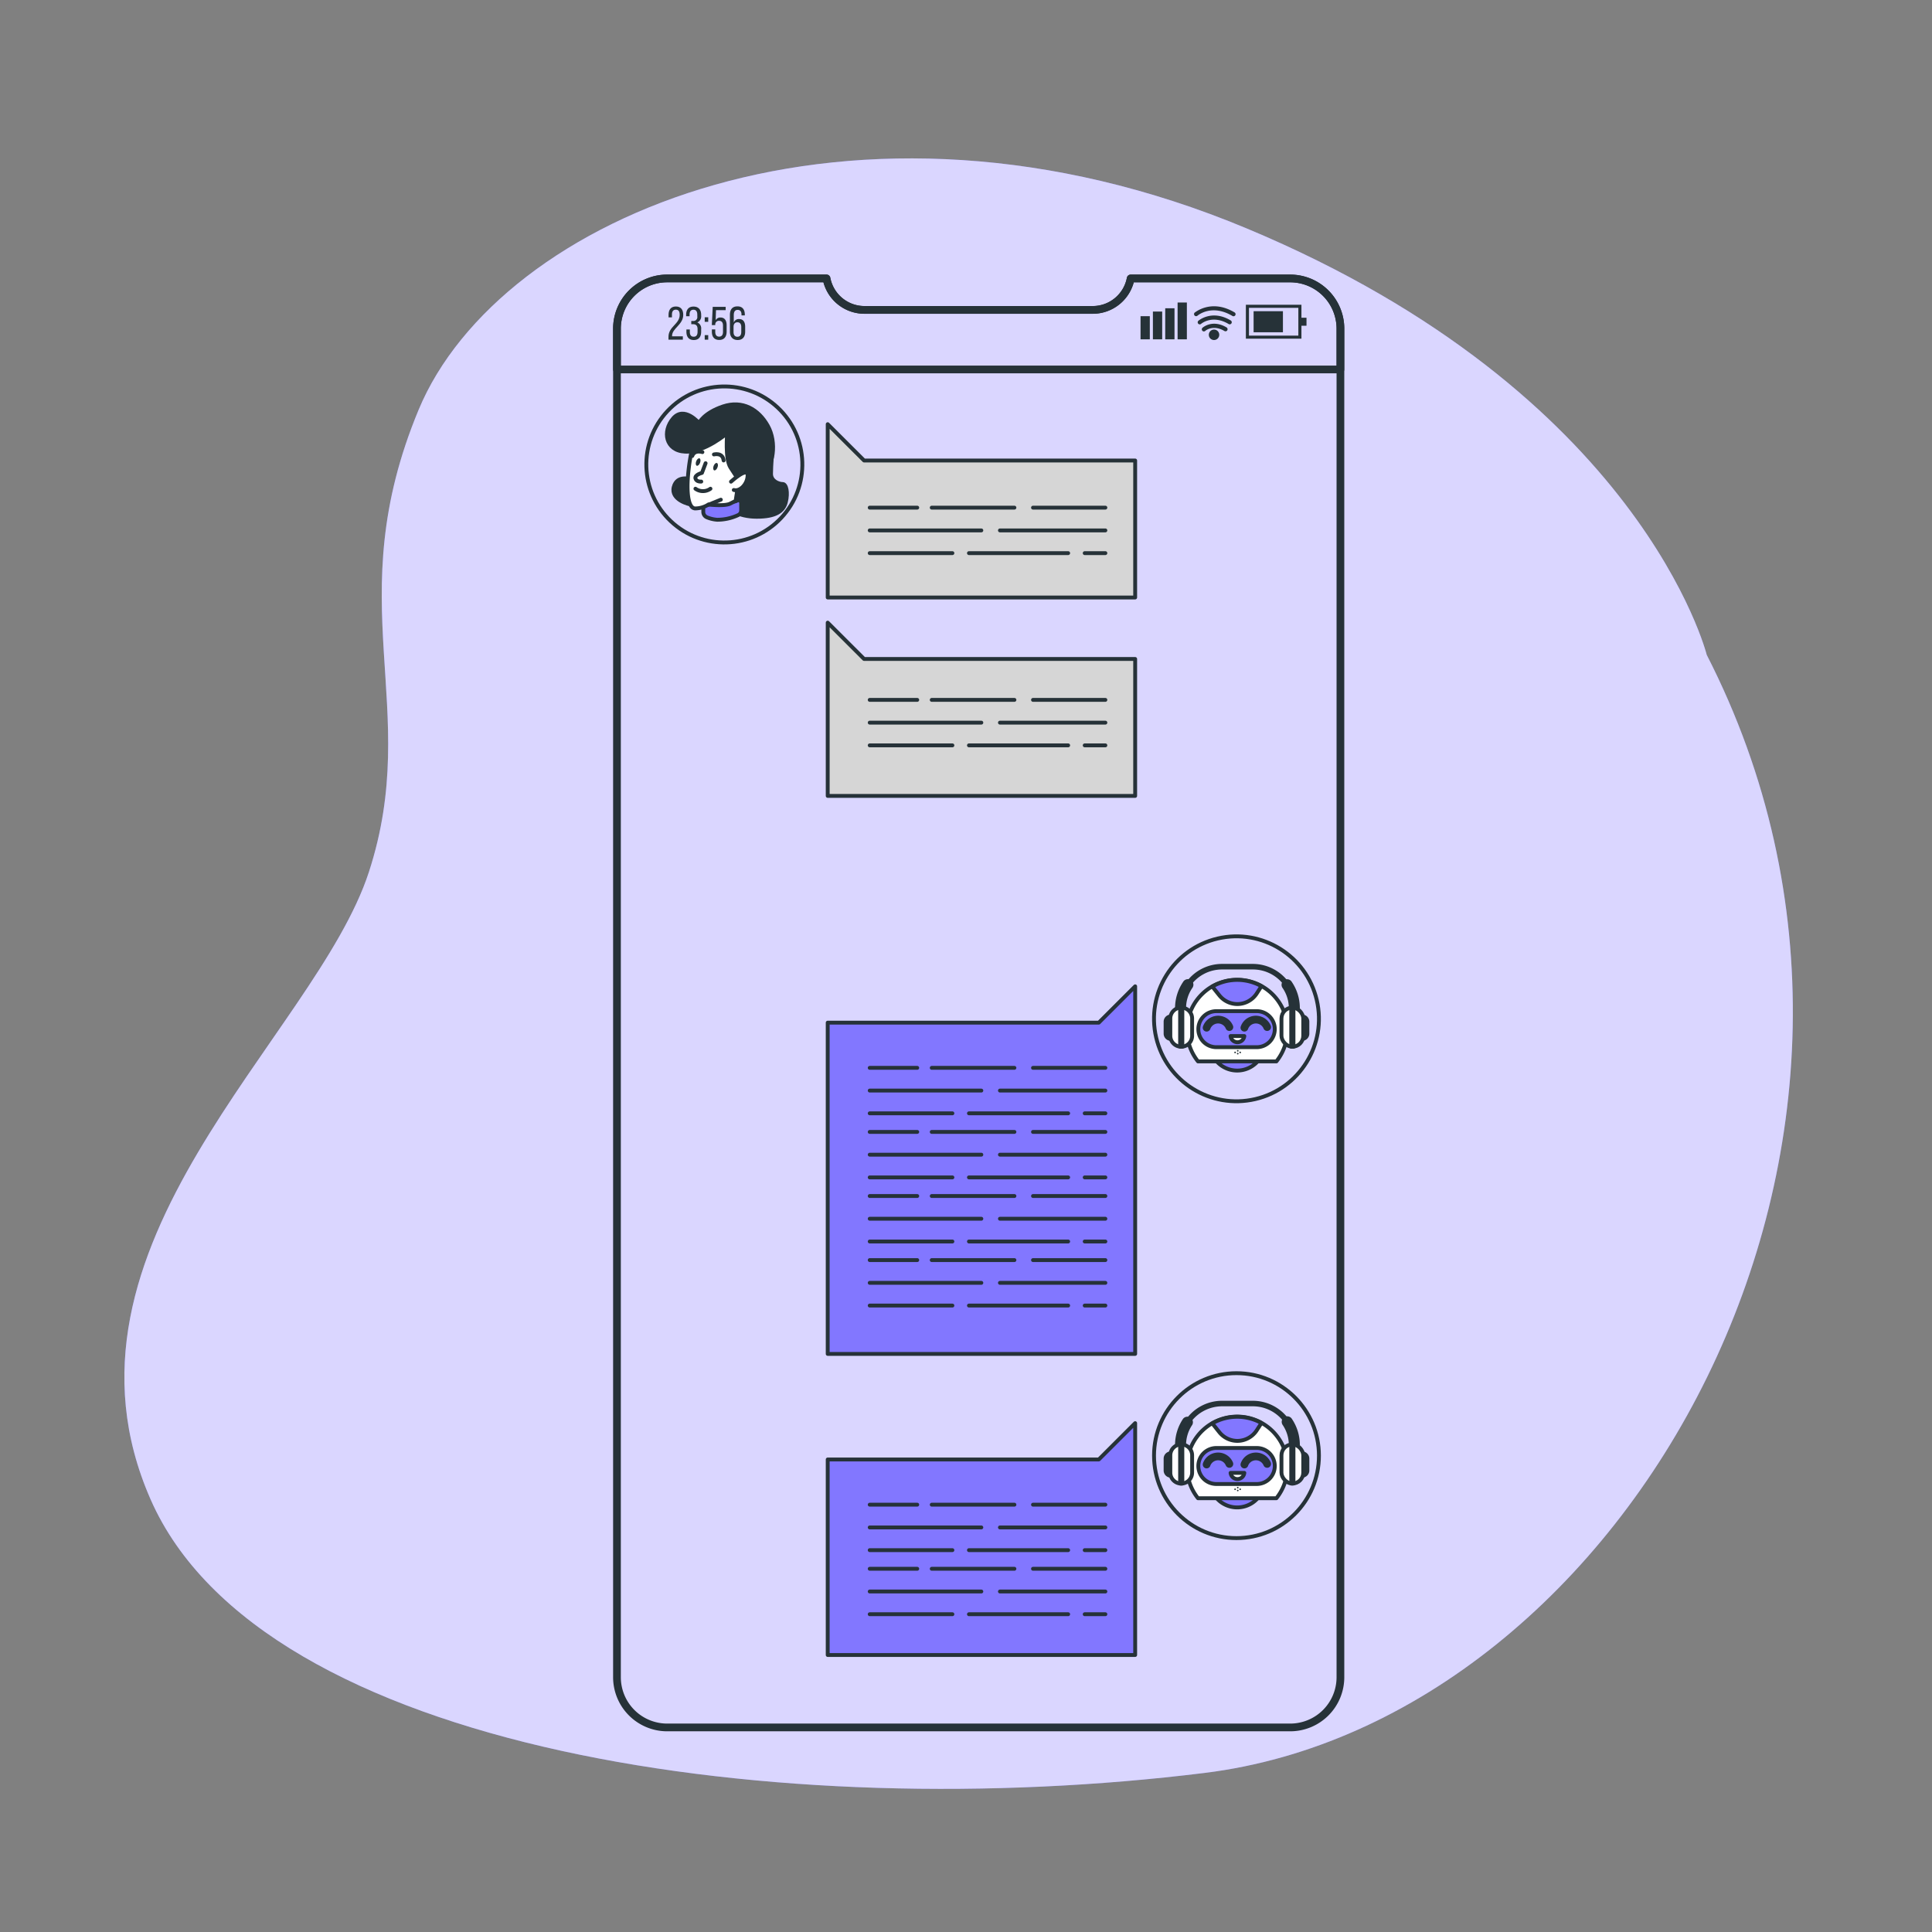 <?xml version="1.0" encoding="UTF-8" standalone="no"?>
<svg
   xmlns:dc="http://purl.org/dc/elements/1.1/"
   xmlns:cc="http://creativecommons.org/ns#"
   xmlns:rdf="http://www.w3.org/1999/02/22-rdf-syntax-ns#"
   xmlns:svg="http://www.w3.org/2000/svg"
   xmlns="http://www.w3.org/2000/svg"
   xmlns:sodipodi="http://sodipodi.sourceforge.net/DTD/sodipodi-0.dtd"
   xmlns:inkscape="http://www.inkscape.org/namespaces/inkscape"
   viewBox="0 0 500 500"
   version="1.1"
   id="svg292"
   sodipodi:docname="Chat bot-bro (1).svg"
   inkscape:version="0.92.5 (2060ec1f9f, 2020-04-08)">
  <rect x="0" y="0" width="500" height="500" fill="#808080" stroke="none"/>
  <defs
     id="defs296" />
  <sodipodi:namedview
     pagecolor="#ffffff"
     bordercolor="#666666"
     borderopacity="1"
     objecttolerance="10"
     gridtolerance="10"
     guidetolerance="10"
     inkscape:pageopacity="0"
     inkscape:pageshadow="2"
     inkscape:window-width="1920"
     inkscape:window-height="1043"
     id="namedview294"
     showgrid="false"
     inkscape:zoom="1.3350176"
     inkscape:cx="264.92811"
     inkscape:cy="291.84014"
     inkscape:window-x="0"
     inkscape:window-y="0"
     inkscape:window-maximized="1"
     inkscape:current-layer="svg292" />
  <g
     id="g1251"
     transform="translate(-2.247,11.236)"
     inkscape:export-xdpi="56.226601"
     inkscape:export-ydpi="56.226601">
    <g
       transform="translate(20.224,-2.247)"
       id="freepik--background-simple--inject-11">
      <path
         inkscape:connector-curvature="0"
         id="path2"
         style="fill:#8277ff"
         d="m 423.72,160.48 c 0,0 -16.87,-67.66 -119,-110.33 C 202.59,7.48 111.22,47 90.39,97 c -20.83,50 1,77 -12.9,119.7 C 63.59,259.4 -7.82,313.48 21,379.06 49.82,444.64 184.68,463.37 293.81,449.84 402.94,436.31 488.2,286.42 423.72,160.48 Z" />
      <path
         inkscape:connector-curvature="0"
         id="path4"
         style="opacity:0.7;fill:#ffffff"
         d="m 423.72,160.48 c 0,0 -16.87,-67.66 -119,-110.33 C 202.59,7.48 111.22,47 90.39,97 c -20.83,50 1,77 -12.9,119.7 C 63.59,259.4 -7.82,313.48 21,379.06 49.82,444.64 184.68,463.37 293.81,449.84 402.94,436.31 488.2,286.42 423.72,160.48 Z" />
    </g>
    <g
       transform="translate(-116.852,5.243)"
       id="freepik--Screen--inject-11">
      <path
         inkscape:connector-curvature="0"
         id="path7"
         style="fill:#263238;stroke:#263238;stroke-linecap:round;stroke-linejoin:round"
         d="m 298,107.58 c 0,0 -3.7,-1.31 -4.54,2 -0.84,3.31 4.06,4.54 4.66,4.54 0.6,0 1.55,-0.83 0.95,-2.74 -0.6,-1.91 -1.07,-3.8 -1.07,-3.8 z" />
      <path
         inkscape:connector-curvature="0"
         id="path9"
         style="fill:#263238;stroke:#263238;stroke-linecap:round;stroke-linejoin:round"
         d="m 319,99.46 c 0,0 -0.36,4.78 -0.36,6.69 0,1.91 2,2.63 3,2.63 1,0 1.44,2.27 0.84,4.66 -0.6,2.39 -2.63,3.82 -7.53,3.82 -4.9,0 -7.88,-2.15 -8,-3.7 -0.12,-1.55 1.07,-8.25 3.11,-10 2.04,-1.75 8.94,-4.1 8.94,-4.1 z" />
      <path
         inkscape:connector-curvature="0"
         id="path11"
         style="fill:#8277ff;stroke:#263238;stroke-linecap:round;stroke-linejoin:round"
         d="M 301.11,114.15 V 116 a 1.52,1.52 0 0 0 0.89,1.38 8.51,8.51 0 0 0 2.7,0.65 12.83,12.83 0 0 0 5.42,-1.2 1.3,1.3 0 0 0 0.79,-1.2 v -1.93 a 0.72,0.72 0 0 0 -1,-0.65 l -0.39,0.2 c 0,0 -5.9,0.75 -8.41,0.9 z" />
      <path
         inkscape:connector-curvature="0"
         id="path13"
         style="fill:#ffffff;stroke:#263238;stroke-linecap:round;stroke-linejoin:round"
         d="m 298.49,98.5 a 50.45,50.45 0 0 0 -1.32,8 c -0.36,4.42 0,8.48 1.79,8.6 a 6.48,6.48 0 0 0 3.47,-1 c 0,0 4.18,0.48 5.61,-0.23 l 1.44,-0.72 1.07,-7 c 0,0 0.12,-10.87 -1.91,-11.59 -2.03,-0.72 -10.15,3.94 -10.15,3.94 z" />
      <path
         inkscape:connector-curvature="0"
         id="path15"
         style="fill:none;stroke:#263238;stroke-linecap:round;stroke-linejoin:round"
         d="m 301.71,103.4 -0.95,2.51 c 0,0 -1.92,0.48 -1.68,1.43 0.24,0.95 1.51,0.81 1.51,0.81" />
      <path
         inkscape:connector-curvature="0"
         id="path17"
         style="fill:#263238"
         d="m 304.78,104.49 c -0.19,0.52 -0.58,0.86 -0.85,0.76 -0.27,-0.1 -0.35,-0.61 -0.15,-1.14 0.2,-0.53 0.58,-0.87 0.86,-0.76 0.28,0.11 0.36,0.65 0.14,1.14 z" />
      <path
         inkscape:connector-curvature="0"
         id="path19"
         style="fill:#263238"
         d="m 300.28,103.28 c -0.2,0.53 -0.58,0.87 -0.86,0.77 -0.28,-0.1 -0.34,-0.62 -0.15,-1.14 0.19,-0.52 0.58,-0.87 0.86,-0.77 0.28,0.1 0.34,0.62 0.15,1.14 z" />
      <path
         inkscape:connector-curvature="0"
         id="path21"
         style="fill:none;stroke:#263238;stroke-linecap:round;stroke-linejoin:round"
         d="m 303.86,101.13 c 0,0 2.27,-0.6 2.51,1.56" />
      <path
         inkscape:connector-curvature="0"
         id="path23"
         style="fill:none;stroke:#263238;stroke-linecap:round;stroke-linejoin:round"
         d="m 300.88,100.53 c 0,0 -2,-0.71 -2.63,1" />
      <line
         id="line25"
         style="fill:none;stroke:#263238;stroke-linecap:round;stroke-linejoin:round"
         y2="112.84"
         x2="305.65"
         y1="114.15"
         x1="302.43" />
      <path
         inkscape:connector-curvature="0"
         id="path27"
         style="fill:#263238;stroke:#263238;stroke-linecap:round;stroke-linejoin:round"
         d="m 300,93 c 0,0 -3.82,-4.54 -6.69,-1.2 -2.87,3.34 -2,8.37 3.11,8.61 5.11,0.24 10.87,-4.78 10.87,-4.78 0,0 -0.6,6.57 0.83,8.84 1.43,2.27 2.51,3.82 2.51,3.82 0,0 2,1.31 5.38,-1.31 3.38,-2.62 4.18,-9 1.79,-13.27 -2.39,-4.27 -6.57,-6.69 -11.59,-5 C 301.19,90.4 300,93 300,93 Z" />
      <path
         inkscape:connector-curvature="0"
         id="path29"
         style="fill:#ffffff;stroke:#263238;stroke-linecap:round;stroke-linejoin:round"
         d="m 308.28,108.18 c 0,0 4.3,-3.94 4.3,-1.67 0,2.27 -2,4.3 -3.58,3.82" />
      <path
         inkscape:connector-curvature="0"
         id="path31"
         style="fill:none;stroke:#263238;stroke-linecap:round;stroke-linejoin:round"
         d="m 299.08,110 a 3.32,3.32 0 0 0 3.88,0" />
      <circle
         id="circle33"
         style="fill:none;stroke:#263238;stroke-linecap:round;stroke-linejoin:round"
         transform="rotate(-46.78,306.546,103.746)"
         r="20.19"
         cy="103.74"
         cx="306.57" />
      <circle
         id="circle35"
         style="fill:none;stroke:#263238;stroke-linecap:round;stroke-linejoin:round"
         transform="rotate(-13.16,439.089,247.204)"
         r="21.34"
         cy="247.19"
         cx="439.1" />
      <path
         inkscape:connector-curvature="0"
         id="path37"
         style="fill:#8277ff;stroke:#263238;stroke-linecap:round;stroke-linejoin:round"
         d="m 446.38,253.48 a 7.1,7.1 0 1 1 -7.1,-7.1 7.1,7.1 0 0 1 7.1,7.1 z" />
      <path
         inkscape:connector-curvature="0"
         id="path39"
         style="fill:#ffffff;stroke:#263238;stroke-linecap:round;stroke-linejoin:round"
         d="m 449.43,258.21 a 13,13 0 1 0 -20.29,0 z" />
      <path
         inkscape:connector-curvature="0"
         id="path41"
         style="fill:#8277ff;stroke:#263238;stroke-linecap:round;stroke-linejoin:round"
         d="m 444.35,254.53 h -10.46 a 4.66,4.66 0 0 1 -4.66,-4.66 v 0 a 4.65,4.65 0 0 1 4.66,-4.66 h 10.46 a 4.65,4.65 0 0 1 4.66,4.66 v 0 a 4.66,4.66 0 0 1 -4.66,4.66 z" />
      <path
         inkscape:connector-curvature="0"
         id="path43"
         style="fill:none;stroke:#263238;stroke-width:2px;stroke-linecap:round;stroke-linejoin:round"
         d="m 431.37,249.49 a 3.16,3.16 0 0 1 5.89,-0.16" />
      <path
         inkscape:connector-curvature="0"
         id="path45"
         style="fill:none;stroke:#263238;stroke-width:2px;stroke-linecap:round;stroke-linejoin:round"
         d="m 441.15,249.49 a 3.16,3.16 0 0 1 5.89,-0.16" />
      <path
         inkscape:connector-curvature="0"
         id="path47"
         style="fill:#ffffff;stroke:#263238;stroke-linecap:round;stroke-linejoin:round"
         d="m 437.57,251.65 a 1.79,1.79 0 0 0 3.56,0 z" />
      <path
         inkscape:connector-curvature="0"
         id="path49"
         style="fill:#263238;stroke:#263238;stroke-linecap:round;stroke-linejoin:round"
         d="m 456.09,252.39 v 0 a 1.36,1.36 0 0 1 -1.36,-1.36 v -3.09 a 1.36,1.36 0 0 1 1.36,-1.36 v 0 a 1.36,1.36 0 0 1 1.36,1.36 V 251 a 1.36,1.36 0 0 1 -1.36,1.39 z" />
      <path
         inkscape:connector-curvature="0"
         id="path51"
         style="fill:#263238;stroke:#263238;stroke-linecap:round;stroke-linejoin:round"
         d="m 422.11,252.39 v 0 a 1.36,1.36 0 0 1 -1.36,-1.36 v -3.09 a 1.36,1.36 0 0 1 1.36,-1.36 v 0 a 1.36,1.36 0 0 1 1.36,1.36 V 251 a 1.36,1.36 0 0 1 -1.36,1.39 z" />
      <path
         inkscape:connector-curvature="0"
         id="path53"
         style="fill:#263238"
         d="m 424.62,248.13 a 1.43,1.43 0 0 1 -1.42,-1.43 v -2.24 a 12.12,12.12 0 0 1 2.08,-6.81 1.43,1.43 0 1 1 2.36,1.6 9.27,9.27 0 0 0 -1.59,5.21 v 2.24 a 1.43,1.43 0 0 1 -1.43,1.43 z" />
      <path
         inkscape:connector-curvature="0"
         id="path55"
         style="fill:#263238"
         d="m 452.24,239.17 a 0.7,0.7 0 0 1 -0.59,-0.32 10,10 0 0 0 -8.33,-4.43 h -7.94 a 10,10 0 0 0 -8.33,4.43 0.72,0.72 0 0 1 -1,0.19 0.71,0.71 0 0 1 -0.19,-1 11.45,11.45 0 0 1 9.51,-5.06 h 7.94 a 11.46,11.46 0 0 1 9.52,5.07 0.71,0.71 0 0 1 -0.2,1 0.72,0.72 0 0 1 -0.39,0.12 z" />
      <path
         inkscape:connector-curvature="0"
         id="path57"
         style="fill:#263238"
         d="m 454.08,248.13 a 1.43,1.43 0 0 1 -1.43,-1.43 v -2.24 a 9.27,9.27 0 0 0 -1.59,-5.21 1.43,1.43 0 1 1 2.37,-1.59 12.08,12.08 0 0 1 2.07,6.8 v 2.24 a 1.43,1.43 0 0 1 -1.42,1.43 z" />
      <path
         inkscape:connector-curvature="0"
         id="path59"
         style="fill:#ffffff;stroke:#263238;stroke-linecap:round;stroke-linejoin:round"
         d="m 424.8,254.41 v 0 a 2.82,2.82 0 0 1 -2.82,-2.82 v -4.48 a 2.82,2.82 0 0 1 2.82,-2.82 v 0 a 2.82,2.82 0 0 1 2.82,2.82 v 4.48 a 2.82,2.82 0 0 1 -2.82,2.82 z" />
      <rect
         id="rect61"
         style="fill:#8277ff;stroke:#263238;stroke-linecap:round;stroke-linejoin:round"
         height="10.12"
         width="0.58"
         y="244.29"
         x="424.51" />
      <rect
         id="rect63"
         style="fill:#ffffff;stroke:#263238;stroke-linecap:round;stroke-linejoin:round"
         rx="2.82"
         height="10.12"
         width="5.64"
         y="244.29"
         x="450.74" />
      <rect
         id="rect65"
         style="fill:#8277ff;stroke:#263238;stroke-linecap:round;stroke-linejoin:round"
         height="10.12"
         width="0.58"
         y="244.29"
         x="453.27" />
      <path
         inkscape:connector-curvature="0"
         id="path67"
         style="fill:#8277ff;stroke:#263238;stroke-linecap:round;stroke-linejoin:round"
         d="m 439.33,243.37 v 0 a 6,6 0 0 0 5,-2.72 l 1.23,-1.91 a 12.95,12.95 0 0 0 -12.72,0.1 l 1.84,2.3 a 6,6 0 0 0 4.65,2.23 z" />
      <circle
         id="circle69"
         style="fill:#263238"
         r="0.21"
         cy="255.47"
         cx="439.43" />
      <path
         inkscape:connector-curvature="0"
         id="path71"
         style="fill:#263238"
         d="m 439.64,256.2 a 0.21,0.21 0 0 0 -0.21,-0.2 0.2,0.2 0 0 0 -0.21,0.2 0.21,0.21 0 0 0 0.21,0.21 0.21,0.21 0 0 0 0.21,-0.21 z" />
      <path
         inkscape:connector-curvature="0"
         id="path73"
         style="fill:#263238"
         d="m 438.81,256.09 a 0.21,0.21 0 0 0 0.14,-0.26 0.23,0.23 0 0 0 -0.27,-0.14 0.21,0.21 0 0 0 -0.14,0.26 0.23,0.23 0 0 0 0.27,0.14 z" />
      <path
         inkscape:connector-curvature="0"
         id="path75"
         style="fill:#263238"
         d="m 440.12,256.09 a 0.21,0.21 0 0 0 0.14,-0.26 0.22,0.22 0 0 0 -0.27,-0.14 0.2,0.2 0 0 0 -0.13,0.26 0.21,0.21 0 0 0 0.26,0.14 z" />
      <polygon
         id="polygon77"
         style="fill:#d6d6d6;stroke:#263238;stroke-linecap:round;stroke-linejoin:round"
         points="342.72,102.7 412.88,102.7 412.88,138.15 333.31,138.15 333.31,102.7 333.31,93.3 " />
      <polygon
         id="polygon79"
         style="fill:#d6d6d6;stroke:#263238;stroke-linecap:round;stroke-linejoin:round"
         points="342.72,154.06 412.88,154.06 412.88,189.5 333.31,189.5 333.31,154.06 333.31,144.66 " />
      <line
         id="line81"
         style="fill:none;stroke:#263238;stroke-linecap:round;stroke-linejoin:round"
         y2="114.9"
         x2="405.17"
         y1="114.9"
         x1="386.44" />
      <line
         id="line83"
         style="fill:none;stroke:#263238;stroke-linecap:round;stroke-linejoin:round"
         y2="114.9"
         x2="381.63"
         y1="114.9"
         x1="360.23" />
      <line
         id="line85"
         style="fill:none;stroke:#263238;stroke-linecap:round;stroke-linejoin:round"
         y2="114.9"
         x2="356.48"
         y1="114.9"
         x1="344.18" />
      <line
         id="line87"
         style="fill:none;stroke:#263238;stroke-linecap:round;stroke-linejoin:round"
         y2="120.79"
         x2="405.17"
         y1="120.79"
         x1="377.88" />
      <line
         id="line89"
         style="fill:none;stroke:#263238;stroke-linecap:round;stroke-linejoin:round"
         y2="120.79"
         x2="373.07"
         y1="120.79"
         x1="344.18" />
      <line
         id="line91"
         style="fill:none;stroke:#263238;stroke-linecap:round;stroke-linejoin:round"
         y2="126.67"
         x2="405.17"
         y1="126.67"
         x1="399.82" />
      <line
         id="line93"
         style="fill:none;stroke:#263238;stroke-linecap:round;stroke-linejoin:round"
         y2="126.67"
         x2="395.54"
         y1="126.67"
         x1="369.86" />
      <line
         id="line95"
         style="fill:none;stroke:#263238;stroke-linecap:round;stroke-linejoin:round"
         y2="126.67"
         x2="365.58"
         y1="126.67"
         x1="344.18" />
      <line
         id="line97"
         style="fill:none;stroke:#263238;stroke-linecap:round;stroke-linejoin:round"
         y2="164.65"
         x2="405.17"
         y1="164.65"
         x1="386.44" />
      <line
         id="line99"
         style="fill:none;stroke:#263238;stroke-linecap:round;stroke-linejoin:round"
         y2="164.65"
         x2="381.63"
         y1="164.65"
         x1="360.23" />
      <line
         id="line101"
         style="fill:none;stroke:#263238;stroke-linecap:round;stroke-linejoin:round"
         y2="164.65"
         x2="356.48"
         y1="164.65"
         x1="344.18" />
      <line
         id="line103"
         style="fill:none;stroke:#263238;stroke-linecap:round;stroke-linejoin:round"
         y2="170.54"
         x2="405.17"
         y1="170.54"
         x1="377.88" />
      <line
         id="line105"
         style="fill:none;stroke:#263238;stroke-linecap:round;stroke-linejoin:round"
         y2="170.54"
         x2="373.07"
         y1="170.54"
         x1="344.18" />
      <line
         id="line107"
         style="fill:none;stroke:#263238;stroke-linecap:round;stroke-linejoin:round"
         y2="176.42"
         x2="405.17"
         y1="176.42"
         x1="399.82" />
      <line
         id="line109"
         style="fill:none;stroke:#263238;stroke-linecap:round;stroke-linejoin:round"
         y2="176.42"
         x2="395.54"
         y1="176.42"
         x1="369.86" />
      <line
         id="line111"
         style="fill:none;stroke:#263238;stroke-linecap:round;stroke-linejoin:round"
         y2="176.42"
         x2="365.58"
         y1="176.42"
         x1="344.18" />
      <polygon
         id="polygon113"
         style="fill:#8277ff;stroke:#263238;stroke-linecap:round;stroke-linejoin:round"
         points="403.47,248.18 333.31,248.18 333.31,333.91 412.88,333.91 412.88,248.18 412.88,238.78 " />
      <line
         id="line115"
         style="fill:none;stroke:#263238;stroke-linecap:round;stroke-linejoin:round"
         y2="259.88"
         x2="405.17"
         y1="259.88"
         x1="386.44" />
      <line
         id="line117"
         style="fill:none;stroke:#263238;stroke-linecap:round;stroke-linejoin:round"
         y2="259.88"
         x2="381.63"
         y1="259.88"
         x1="360.23" />
      <line
         id="line119"
         style="fill:none;stroke:#263238;stroke-linecap:round;stroke-linejoin:round"
         y2="259.88"
         x2="356.48"
         y1="259.88"
         x1="344.18" />
      <line
         id="line121"
         style="fill:none;stroke:#263238;stroke-linecap:round;stroke-linejoin:round"
         y2="265.76"
         x2="405.17"
         y1="265.76"
         x1="377.88" />
      <line
         id="line123"
         style="fill:none;stroke:#263238;stroke-linecap:round;stroke-linejoin:round"
         y2="265.76"
         x2="373.07"
         y1="265.76"
         x1="344.18" />
      <line
         id="line125"
         style="fill:none;stroke:#263238;stroke-linecap:round;stroke-linejoin:round"
         y2="271.65"
         x2="405.17"
         y1="271.65"
         x1="399.82" />
      <line
         id="line127"
         style="fill:none;stroke:#263238;stroke-linecap:round;stroke-linejoin:round"
         y2="271.65"
         x2="395.54"
         y1="271.65"
         x1="369.86" />
      <line
         id="line129"
         style="fill:none;stroke:#263238;stroke-linecap:round;stroke-linejoin:round"
         y2="271.65"
         x2="365.58"
         y1="271.65"
         x1="344.18" />
      <line
         id="line131"
         style="fill:none;stroke:#263238;stroke-linecap:round;stroke-linejoin:round"
         y2="276.46"
         x2="405.17"
         y1="276.46"
         x1="386.44" />
      <line
         id="line133"
         style="fill:none;stroke:#263238;stroke-linecap:round;stroke-linejoin:round"
         y2="276.46"
         x2="381.63"
         y1="276.46"
         x1="360.23" />
      <line
         id="line135"
         style="fill:none;stroke:#263238;stroke-linecap:round;stroke-linejoin:round"
         y2="276.46"
         x2="356.48"
         y1="276.46"
         x1="344.18" />
      <line
         id="line137"
         style="fill:none;stroke:#263238;stroke-linecap:round;stroke-linejoin:round"
         y2="282.35"
         x2="405.17"
         y1="282.35"
         x1="377.88" />
      <line
         id="line139"
         style="fill:none;stroke:#263238;stroke-linecap:round;stroke-linejoin:round"
         y2="282.35"
         x2="373.07"
         y1="282.35"
         x1="344.18" />
      <line
         id="line141"
         style="fill:none;stroke:#263238;stroke-linecap:round;stroke-linejoin:round"
         y2="288.23"
         x2="405.17"
         y1="288.23"
         x1="399.82" />
      <line
         id="line143"
         style="fill:none;stroke:#263238;stroke-linecap:round;stroke-linejoin:round"
         y2="288.23"
         x2="395.54"
         y1="288.23"
         x1="369.86" />
      <line
         id="line145"
         style="fill:none;stroke:#263238;stroke-linecap:round;stroke-linejoin:round"
         y2="288.23"
         x2="365.58"
         y1="288.23"
         x1="344.18" />
      <line
         id="line147"
         style="fill:none;stroke:#263238;stroke-linecap:round;stroke-linejoin:round"
         y2="293.05"
         x2="405.17"
         y1="293.05"
         x1="386.44" />
      <line
         id="line149"
         style="fill:none;stroke:#263238;stroke-linecap:round;stroke-linejoin:round"
         y2="293.05"
         x2="381.63"
         y1="293.05"
         x1="360.23" />
      <line
         id="line151"
         style="fill:none;stroke:#263238;stroke-linecap:round;stroke-linejoin:round"
         y2="293.05"
         x2="356.48"
         y1="293.05"
         x1="344.18" />
      <line
         id="line153"
         style="fill:none;stroke:#263238;stroke-linecap:round;stroke-linejoin:round"
         y2="298.93"
         x2="405.17"
         y1="298.93"
         x1="377.88" />
      <line
         id="line155"
         style="fill:none;stroke:#263238;stroke-linecap:round;stroke-linejoin:round"
         y2="298.93"
         x2="373.07"
         y1="298.93"
         x1="344.18" />
      <line
         id="line157"
         style="fill:none;stroke:#263238;stroke-linecap:round;stroke-linejoin:round"
         y2="304.82"
         x2="405.17"
         y1="304.82"
         x1="399.82" />
      <line
         id="line159"
         style="fill:none;stroke:#263238;stroke-linecap:round;stroke-linejoin:round"
         y2="304.82"
         x2="395.54"
         y1="304.82"
         x1="369.86" />
      <line
         id="line161"
         style="fill:none;stroke:#263238;stroke-linecap:round;stroke-linejoin:round"
         y2="304.82"
         x2="365.58"
         y1="304.82"
         x1="344.18" />
      <line
         id="line163"
         style="fill:none;stroke:#263238;stroke-linecap:round;stroke-linejoin:round"
         y2="309.63"
         x2="405.17"
         y1="309.63"
         x1="386.44" />
      <line
         id="line165"
         style="fill:none;stroke:#263238;stroke-linecap:round;stroke-linejoin:round"
         y2="309.63"
         x2="381.63"
         y1="309.63"
         x1="360.23" />
      <line
         id="line167"
         style="fill:none;stroke:#263238;stroke-linecap:round;stroke-linejoin:round"
         y2="309.63"
         x2="356.48"
         y1="309.63"
         x1="344.18" />
      <line
         id="line169"
         style="fill:none;stroke:#263238;stroke-linecap:round;stroke-linejoin:round"
         y2="315.52"
         x2="405.17"
         y1="315.52"
         x1="377.88" />
      <line
         id="line171"
         style="fill:none;stroke:#263238;stroke-linecap:round;stroke-linejoin:round"
         y2="315.52"
         x2="373.07"
         y1="315.52"
         x1="344.18" />
      <line
         id="line173"
         style="fill:none;stroke:#263238;stroke-linecap:round;stroke-linejoin:round"
         y2="321.4"
         x2="405.17"
         y1="321.4"
         x1="399.82" />
      <line
         id="line175"
         style="fill:none;stroke:#263238;stroke-linecap:round;stroke-linejoin:round"
         y2="321.4"
         x2="395.54"
         y1="321.4"
         x1="369.86" />
      <line
         id="line177"
         style="fill:none;stroke:#263238;stroke-linecap:round;stroke-linejoin:round"
         y2="321.4"
         x2="365.58"
         y1="321.4"
         x1="344.18" />
      <circle
         id="circle179"
         style="fill:none;stroke:#263238;stroke-linecap:round;stroke-linejoin:round"
         r="21.34"
         cy="360.24"
         cx="439.1" />
      <path
         inkscape:connector-curvature="0"
         id="path181"
         style="fill:#8277ff;stroke:#263238;stroke-linecap:round;stroke-linejoin:round"
         d="m 446.38,366.53 a 7.1,7.1 0 1 1 -7.1,-7.09 7.1,7.1 0 0 1 7.1,7.09 z" />
      <path
         inkscape:connector-curvature="0"
         id="path183"
         style="fill:#ffffff;stroke:#263238;stroke-linecap:round;stroke-linejoin:round"
         d="m 449.43,371.26 a 13,13 0 1 0 -20.29,0 z" />
      <path
         inkscape:connector-curvature="0"
         id="path185"
         style="fill:#8277ff;stroke:#263238;stroke-linecap:round;stroke-linejoin:round"
         d="m 444.35,367.58 h -10.46 a 4.66,4.66 0 0 1 -4.66,-4.66 v 0 a 4.66,4.66 0 0 1 4.66,-4.66 h 10.46 a 4.66,4.66 0 0 1 4.66,4.66 v 0 a 4.66,4.66 0 0 1 -4.66,4.66 z" />
      <path
         inkscape:connector-curvature="0"
         id="path187"
         style="fill:none;stroke:#263238;stroke-width:2px;stroke-linecap:round;stroke-linejoin:round"
         d="m 431.37,362.54 a 3.16,3.16 0 0 1 5.89,-0.16" />
      <path
         inkscape:connector-curvature="0"
         id="path189"
         style="fill:none;stroke:#263238;stroke-width:2px;stroke-linecap:round;stroke-linejoin:round"
         d="m 441.15,362.54 a 3.16,3.16 0 0 1 5.89,-0.16" />
      <path
         inkscape:connector-curvature="0"
         id="path191"
         style="fill:#ffffff;stroke:#263238;stroke-linecap:round;stroke-linejoin:round"
         d="m 437.57,364.7 a 1.79,1.79 0 0 0 3.56,0 z" />
      <path
         inkscape:connector-curvature="0"
         id="path193"
         style="fill:#263238;stroke:#263238;stroke-linecap:round;stroke-linejoin:round"
         d="m 456.09,365.44 v 0 a 1.36,1.36 0 0 1 -1.36,-1.36 V 361 a 1.36,1.36 0 0 1 1.36,-1.36 v 0 a 1.36,1.36 0 0 1 1.36,1.36 v 3.09 a 1.36,1.36 0 0 1 -1.36,1.35 z" />
      <path
         inkscape:connector-curvature="0"
         id="path195"
         style="fill:#263238;stroke:#263238;stroke-linecap:round;stroke-linejoin:round"
         d="m 422.11,365.44 v 0 a 1.36,1.36 0 0 1 -1.36,-1.36 V 361 a 1.36,1.36 0 0 1 1.36,-1.36 v 0 a 1.36,1.36 0 0 1 1.36,1.36 v 3.09 a 1.36,1.36 0 0 1 -1.36,1.35 z" />
      <path
         inkscape:connector-curvature="0"
         id="path197"
         style="fill:#263238"
         d="m 424.62,361.19 a 1.43,1.43 0 0 1 -1.42,-1.43 v -2.25 a 12.14,12.14 0 0 1 2.08,-6.81 1.43,1.43 0 0 1 2.36,1.6 9.27,9.27 0 0 0 -1.59,5.21 v 2.25 a 1.43,1.43 0 0 1 -1.43,1.43 z" />
      <path
         inkscape:connector-curvature="0"
         id="path199"
         style="fill:#263238"
         d="m 452.24,352.22 a 0.72,0.72 0 0 1 -0.59,-0.31 10,10 0 0 0 -8.33,-4.44 h -7.94 a 10.06,10.06 0 0 0 -8.33,4.43 0.713,0.713 0 0 1 -1.18,-0.8 11.45,11.45 0 0 1 9.51,-5.06 h 7.94 a 11.48,11.48 0 0 1 9.52,5.07 0.71,0.71 0 0 1 -0.2,1 0.72,0.72 0 0 1 -0.4,0.11 z" />
      <path
         inkscape:connector-curvature="0"
         id="path201"
         style="fill:#263238"
         d="m 454.08,361.19 a 1.43,1.43 0 0 1 -1.43,-1.43 v -2.25 a 9.26,9.26 0 0 0 -1.59,-5.2 1.43,1.43 0 1 1 2.37,-1.6 12.1,12.1 0 0 1 2.07,6.8 v 2.25 a 1.43,1.43 0 0 1 -1.42,1.43 z" />
      <path
         inkscape:connector-curvature="0"
         id="path203"
         style="fill:#ffffff;stroke:#263238;stroke-linecap:round;stroke-linejoin:round"
         d="m 424.8,367.47 v 0 a 2.82,2.82 0 0 1 -2.82,-2.82 v -4.49 a 2.82,2.82 0 0 1 2.82,-2.82 v 0 a 2.82,2.82 0 0 1 2.82,2.82 v 4.49 a 2.83,2.83 0 0 1 -2.82,2.82 z" />
      <rect
         id="rect205"
         style="fill:#8277ff;stroke:#263238;stroke-linecap:round;stroke-linejoin:round"
         height="10.12"
         width="0.58"
         y="357.34"
         x="424.51" />
      <rect
         id="rect207"
         style="fill:#ffffff;stroke:#263238;stroke-linecap:round;stroke-linejoin:round"
         rx="2.82"
         height="10.12"
         width="5.64"
         y="357.34"
         x="450.74" />
      <rect
         id="rect209"
         style="fill:#8277ff;stroke:#263238;stroke-linecap:round;stroke-linejoin:round"
         height="10.12"
         width="0.58"
         y="357.34"
         x="453.27" />
      <path
         inkscape:connector-curvature="0"
         id="path211"
         style="fill:#8277ff;stroke:#263238;stroke-linecap:round;stroke-linejoin:round"
         d="m 439.33,356.42 v 0 a 6,6 0 0 0 5,-2.72 l 1.23,-1.9 a 13,13 0 0 0 -12.72,0.09 l 1.84,2.3 a 6,6 0 0 0 4.65,2.23 z" />
      <circle
         id="circle213"
         style="fill:#263238"
         r="0.21"
         cy="368.52"
         cx="439.43" />
      <circle
         id="circle215"
         style="fill:#263238"
         r="0.21"
         cy="369.26"
         cx="439.43" />
      <path
         inkscape:connector-curvature="0"
         id="path217"
         style="fill:#263238"
         d="m 438.81,369.14 a 0.21,0.21 0 0 0 0.14,-0.26 0.23,0.23 0 0 0 -0.27,-0.14 0.22,0.22 0 0 0 -0.14,0.26 0.21,0.21 0 0 0 0.27,0.14 z" />
      <path
         inkscape:connector-curvature="0"
         id="path219"
         style="fill:#263238"
         d="m 440.12,369.14 a 0.21,0.21 0 0 0 0.14,-0.26 0.22,0.22 0 0 0 -0.27,-0.14 0.2,0.2 0 0 0 -0.13,0.26 0.2,0.2 0 0 0 0.26,0.14 z" />
      <polygon
         id="polygon221"
         style="fill:#8277ff;stroke:#263238;stroke-linecap:round;stroke-linejoin:round"
         points="403.47,361.23 333.31,361.23 333.31,411.83 412.88,411.83 412.88,361.23 412.88,351.83 " />
      <line
         id="line223"
         style="fill:none;stroke:#263238;stroke-linecap:round;stroke-linejoin:round"
         y2="372.93"
         x2="405.17"
         y1="372.93"
         x1="386.44" />
      <line
         id="line225"
         style="fill:none;stroke:#263238;stroke-linecap:round;stroke-linejoin:round"
         y2="372.93"
         x2="381.63"
         y1="372.93"
         x1="360.23" />
      <line
         id="line227"
         style="fill:none;stroke:#263238;stroke-linecap:round;stroke-linejoin:round"
         y2="372.93"
         x2="356.48"
         y1="372.93"
         x1="344.18" />
      <line
         id="line229"
         style="fill:none;stroke:#263238;stroke-linecap:round;stroke-linejoin:round"
         y2="378.82"
         x2="405.17"
         y1="378.82"
         x1="377.88" />
      <line
         id="line231"
         style="fill:none;stroke:#263238;stroke-linecap:round;stroke-linejoin:round"
         y2="378.82"
         x2="373.07"
         y1="378.82"
         x1="344.18" />
      <line
         id="line233"
         style="fill:none;stroke:#263238;stroke-linecap:round;stroke-linejoin:round"
         y2="384.7"
         x2="405.17"
         y1="384.7"
         x1="399.82" />
      <line
         id="line235"
         style="fill:none;stroke:#263238;stroke-linecap:round;stroke-linejoin:round"
         y2="384.7"
         x2="395.54"
         y1="384.7"
         x1="369.86" />
      <line
         id="line237"
         style="fill:none;stroke:#263238;stroke-linecap:round;stroke-linejoin:round"
         y2="384.7"
         x2="365.58"
         y1="384.7"
         x1="344.18" />
      <line
         id="line239"
         style="fill:none;stroke:#263238;stroke-linecap:round;stroke-linejoin:round"
         y2="389.52"
         x2="405.17"
         y1="389.52"
         x1="386.44" />
      <line
         id="line241"
         style="fill:none;stroke:#263238;stroke-linecap:round;stroke-linejoin:round"
         y2="389.52"
         x2="381.63"
         y1="389.52"
         x1="360.23" />
      <line
         id="line243"
         style="fill:none;stroke:#263238;stroke-linecap:round;stroke-linejoin:round"
         y2="389.52"
         x2="356.48"
         y1="389.52"
         x1="344.18" />
      <line
         id="line245"
         style="fill:none;stroke:#263238;stroke-linecap:round;stroke-linejoin:round"
         y2="395.4"
         x2="405.17"
         y1="395.4"
         x1="377.88" />
      <line
         id="line247"
         style="fill:none;stroke:#263238;stroke-linecap:round;stroke-linejoin:round"
         y2="395.4"
         x2="373.07"
         y1="395.4"
         x1="344.18" />
      <line
         id="line249"
         style="fill:none;stroke:#263238;stroke-linecap:round;stroke-linejoin:round"
         y2="401.28"
         x2="405.17"
         y1="401.28"
         x1="399.82" />
      <line
         id="line251"
         style="fill:none;stroke:#263238;stroke-linecap:round;stroke-linejoin:round"
         y2="401.28"
         x2="395.54"
         y1="401.28"
         x1="369.86" />
      <line
         id="line253"
         style="fill:none;stroke:#263238;stroke-linecap:round;stroke-linejoin:round"
         y2="401.28"
         x2="365.58"
         y1="401.28"
         x1="344.18" />
      <path
         inkscape:connector-curvature="0"
         id="path255"
         style="fill:none;stroke:#263238;stroke-width:2px;stroke-linecap:round;stroke-linejoin:round"
         d="m 453,55.58 h -41.28 a 10,10 0 0 1 -9.81,8.14 h -59.1 A 10,10 0 0 1 333,55.58 h -41.23 a 13,13 0 0 0 -13,13 v 349 a 13,13 0 0 0 13,13 H 453 a 13,13 0 0 0 13,-13 v -349 a 13,13 0 0 0 -13,-13 z" />
      <path
         inkscape:connector-curvature="0"
         id="path257"
         style="fill:none;stroke:#263238;stroke-width:2px;stroke-linecap:round;stroke-linejoin:round"
         d="M 466,79.13 V 68.59 a 13,13 0 0 0 -13,-13 h -41.28 a 10,10 0 0 1 -9.81,8.14 h -59.1 A 10,10 0 0 1 333,55.58 h -41.23 a 13,13 0 0 0 -13,13 v 10.55 z" />
      <path
         inkscape:connector-curvature="0"
         id="path259"
         style="fill:#263238"
         d="m 295.92,65 c 0,2.56 -2.88,3.48 -2.89,5.43 v 0.13 h 2.79 v 0.87 H 292.1 V 70.7 c 0,-2.7 2.9,-3.28 2.9,-5.7 0,-0.88 -0.29,-1.34 -1,-1.34 -0.71,0 -1,0.5 -1,1.25 v 0.75 h -0.88 V 65 c 0,-1.3 0.59,-2.16 1.9,-2.16 1.31,0 1.9,0.86 1.9,2.16 z" />
      <path
         inkscape:connector-curvature="0"
         id="path261"
         style="fill:#263238"
         d="m 300.56,65 v 0.22 a 1.68,1.68 0 0 1 -1,1.74 1.68,1.68 0 0 1 1,1.76 v 0.65 c 0,1.3 -0.61,2.15 -1.91,2.15 -1.3,0 -1.91,-0.85 -1.91,-2.15 v -0.58 h 0.89 v 0.64 c 0,0.77 0.31,1.23 1,1.23 0.69,0 1,-0.45 1,-1.31 V 68.7 c 0,-0.84 -0.36,-1.24 -1.07,-1.27 H 298 v -0.84 h 0.56 a 1,1 0 0 0 1,-1.17 V 65 c 0,-0.87 -0.31,-1.32 -1,-1.32 -0.69,0 -1,0.47 -1,1.24 v 0.44 h -0.89 V 65 c 0,-1.3 0.61,-2.14 1.91,-2.14 1.3,0 1.98,0.83 1.98,2.14 z" />
      <path
         inkscape:connector-curvature="0"
         id="path263"
         style="fill:#263238"
         d="m 302.39,65.63 v 1.18 h -0.91 v -1.18 z m 0,4.62 v 1.18 h -0.91 v -1.18 z" />
      <path
         inkscape:connector-curvature="0"
         id="path265"
         style="fill:#263238"
         d="m 304.31,66.39 a 1.37,1.37 0 0 1 1.26,-0.7 c 1.09,0 1.58,0.8 1.58,2 v 1.66 c 0,1.3 -0.62,2.15 -1.92,2.15 -1.3,0 -1.9,-0.85 -1.9,-2.15 v -0.57 h 0.88 v 0.63 c 0,0.77 0.32,1.23 1,1.23 0.68,0 1,-0.46 1,-1.23 v -1.63 c 0,-0.77 -0.31,-1.23 -1,-1.23 a 0.91,0.91 0 0 0 -1,0.91 v 0.19 h -0.89 l 0.23,-4.71 h 3.35 v 0.85 h -2.5 z" />
      <path
         inkscape:connector-curvature="0"
         id="path267"
         style="fill:#263238"
         d="m 311.86,65 v 0.15 H 311 v -0.22 c 0,-0.76 -0.32,-1.21 -1,-1.21 -0.68,0 -1,0.46 -1,1.37 V 67 a 1.36,1.36 0 0 1 1.37,-0.91 c 1.09,0 1.58,0.78 1.58,2 v 1.28 c 0,1.3 -0.64,2.15 -1.94,2.15 -1.3,0 -2.01,-0.86 -2.01,-2.16 V 65 c 0,-1.35 0.6,-2.19 1.95,-2.19 1.35,0 1.91,0.87 1.91,2.19 z m -2.92,3.17 v 1.27 c 0,0.77 0.32,1.23 1,1.23 0.68,0 1,-0.46 1,-1.23 v -1.29 c 0,-0.76 -0.33,-1.22 -1,-1.22 -0.67,0 -1,0.46 -1,1.22 z" />
      <rect
         id="rect269"
         style="fill:#263238"
         height="5.99"
         width="2.4"
         y="65.35"
         x="414.27" />
      <rect
         id="rect271"
         style="fill:#263238"
         height="7.19"
         width="2.4"
         y="64.15"
         x="417.47" />
      <rect
         id="rect273"
         style="fill:#263238"
         height="8.04"
         width="2.4"
         y="63.3"
         x="420.66" />
      <rect
         id="rect275"
         style="fill:#263238"
         height="9.53"
         width="2.4"
         y="61.81"
         x="423.86" />
      <path
         inkscape:connector-curvature="0"
         id="path277"
         style="fill:#263238"
         d="m 455.91,71.17 h -14.38 v -8.78 h 14.38 z m -13.58,-0.79 h 12.78 v -7.19 h -12.78 z" />
      <rect
         id="rect279"
         style="fill:#263238"
         height="5.45"
         width="7.59"
         y="64.06"
         x="443.53" />
      <rect
         id="rect281"
         style="fill:#263238"
         height="2.07"
         width="1.81"
         y="65.75"
         x="455.41" />
      <path
         inkscape:connector-curvature="0"
         id="path283"
         style="fill:#263238"
         d="m 436.26,69.26 a 0.52,0.52 0 0 1 -0.27,-0.07 c -2.93,-1.74 -4.86,-0.13 -4.94,-0.06 a 0.54,0.54 0 1 1 -0.71,-0.81 c 0.1,-0.09 2.58,-2.21 6.2,-0.06 a 0.55,0.55 0 0 1 0.18,0.74 0.53,0.53 0 0 1 -0.46,0.26 z" />
      <path
         inkscape:connector-curvature="0"
         id="path285"
         style="fill:#263238"
         d="m 437.34,67.46 a 0.53,0.53 0 0 1 -0.27,-0.08 c -4.23,-2.51 -7.08,-0.08 -7.11,-0.06 a 0.532,0.532 0 1 1 -0.7,-0.8 c 0,0 3.46,-3 8.36,-0.06 a 0.54,0.54 0 0 1 0.18,0.74 0.54,0.54 0 0 1 -0.46,0.26 z" />
      <path
         inkscape:connector-curvature="0"
         id="path287"
         style="fill:#263238"
         d="m 438.33,65.37 a 0.57,0.57 0 0 1 -0.28,-0.08 c -5.36,-3.18 -8.92,-0.18 -9.07,-0.05 a 0.54,0.54 0 0 1 -0.71,-0.81 c 0.05,0 4.28,-3.66 10.33,-0.06 a 0.54,0.54 0 0 1 0.19,0.74 0.55,0.55 0 0 1 -0.46,0.26 z" />
      <path
         inkscape:connector-curvature="0"
         id="path289"
         style="fill:#263238"
         d="m 434.64,70.16 a 1.35,1.35 0 1 1 -1.34,-1.34 1.34,1.34 0 0 1 1.34,1.34 z" />
    </g>
  </g>
</svg>
